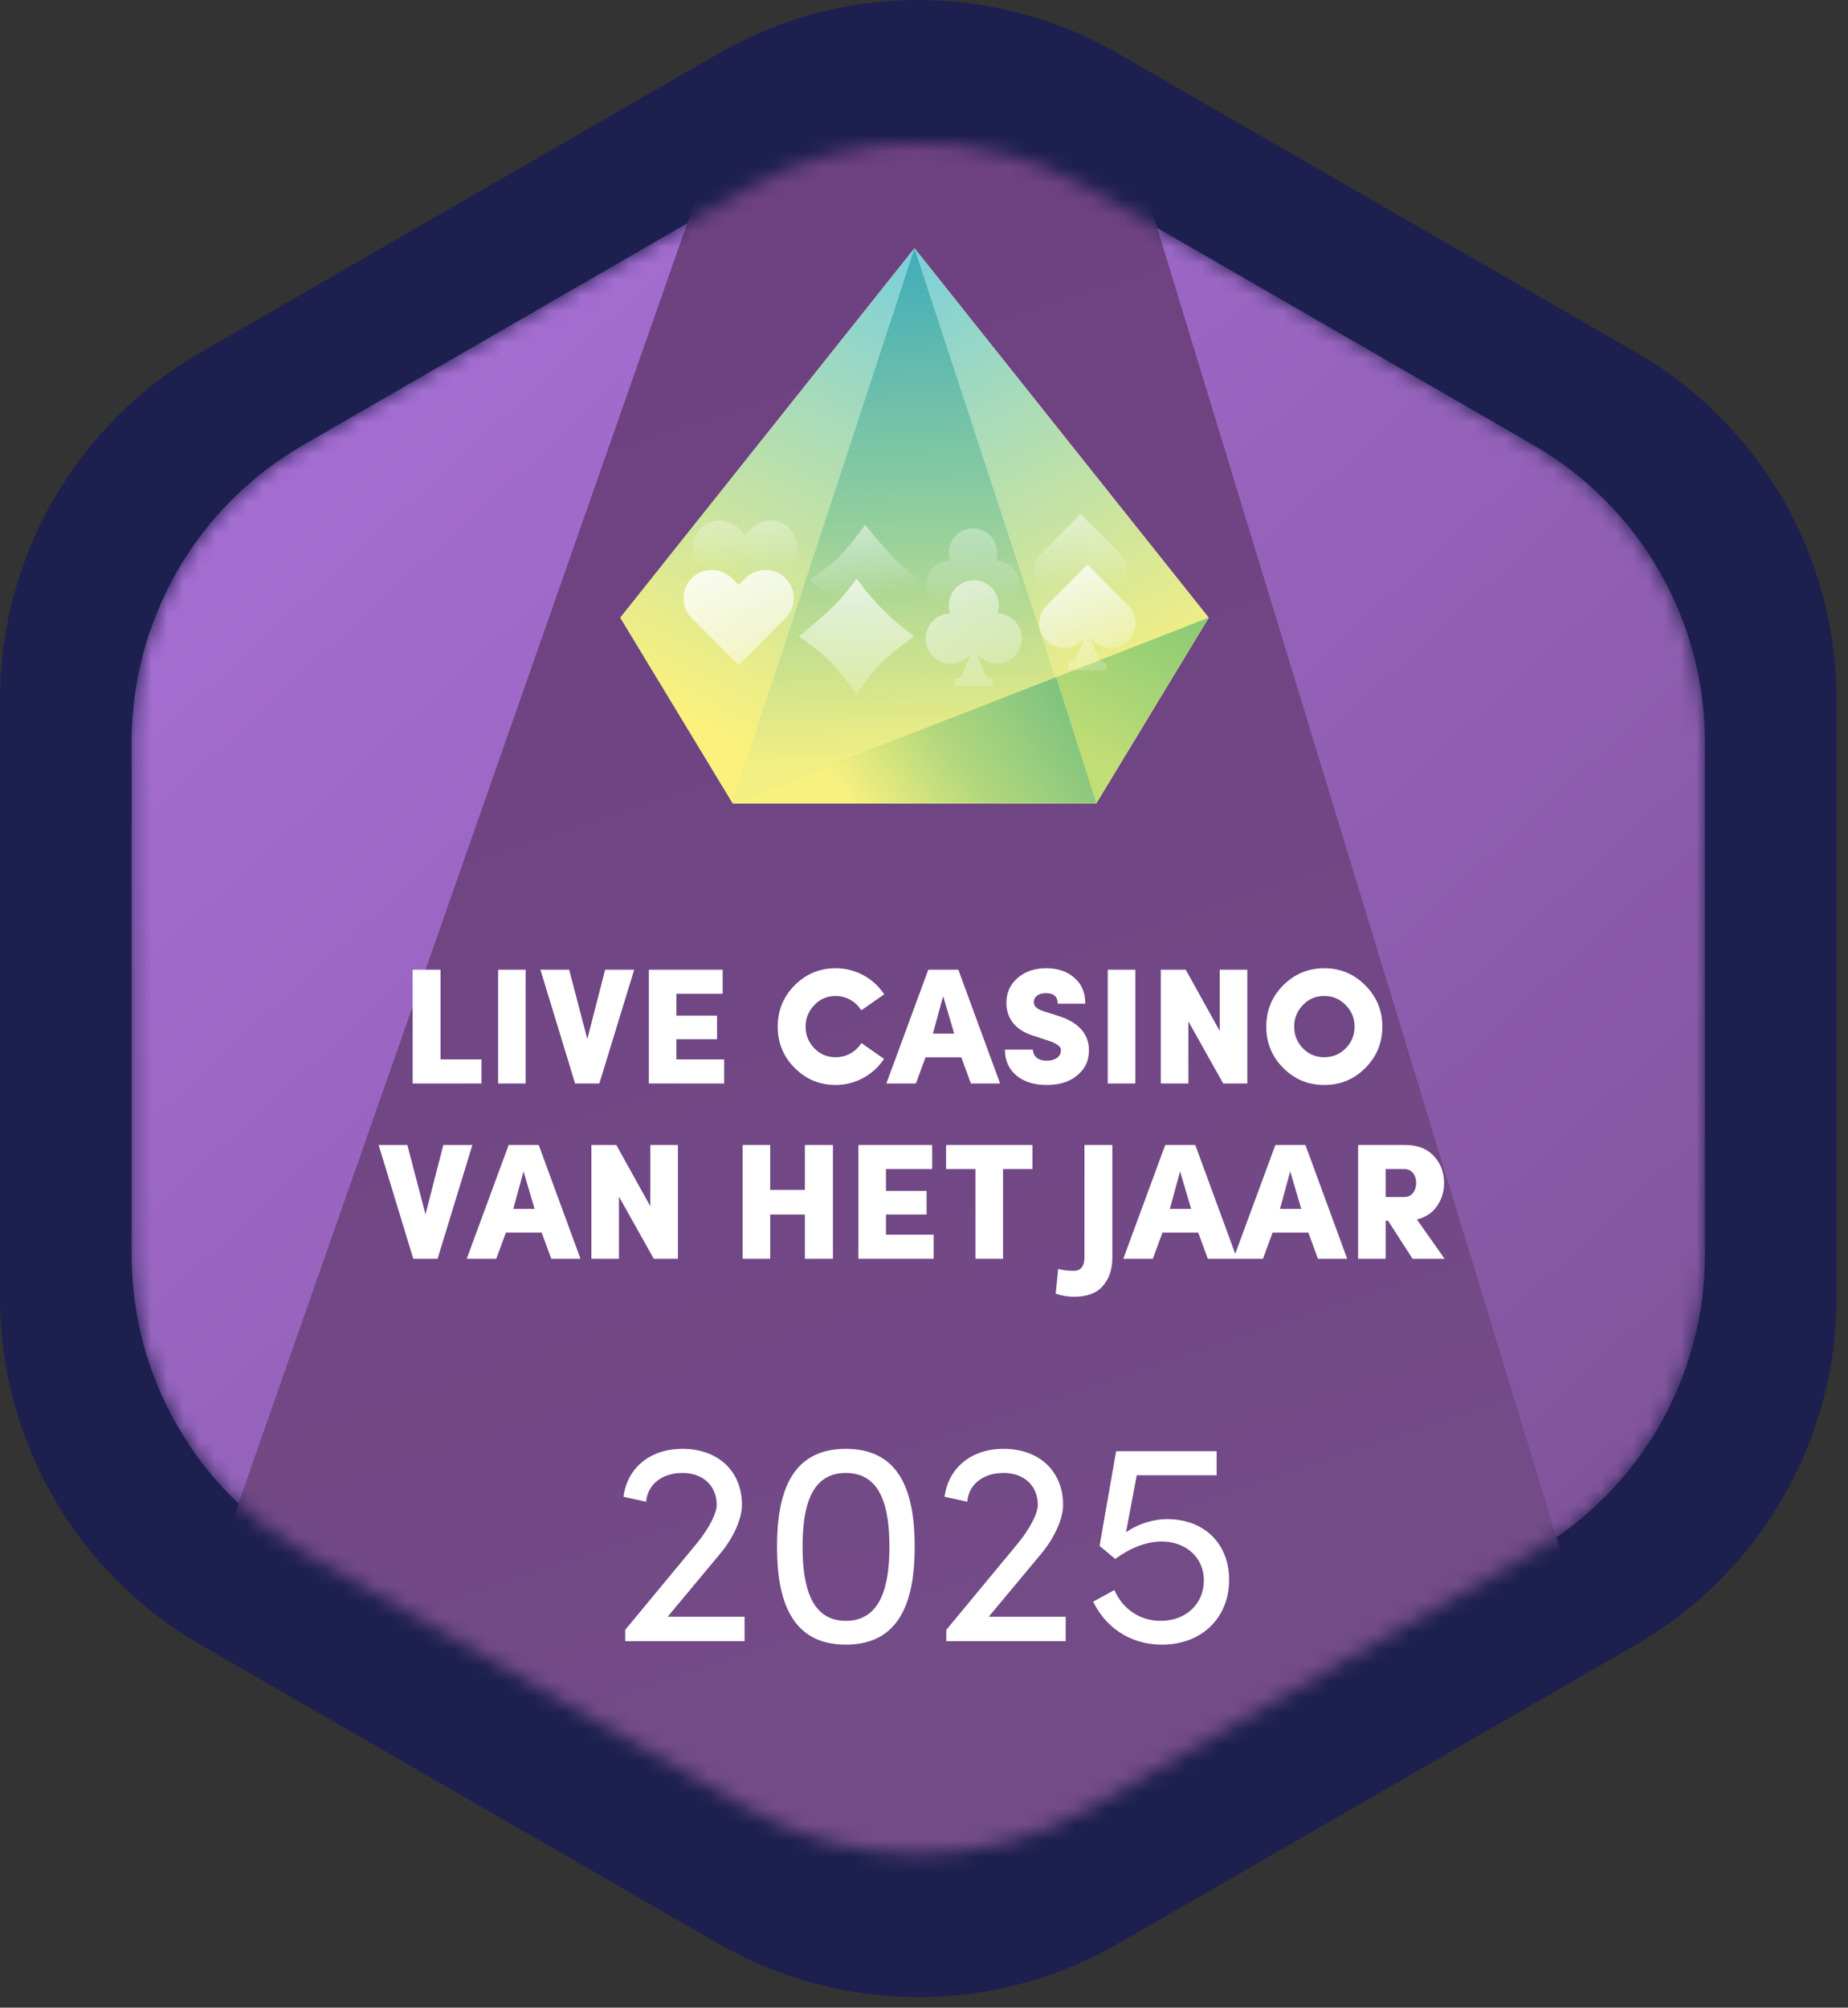 <?xml version="1.0" encoding="UTF-8"?> <svg xmlns="http://www.w3.org/2000/svg" width="116" height="126" viewBox="0 0 116 126" fill="none"><rect x="0" y="0" width="116" height="126" fill="#333333" stroke="none"/><path fill-rule="evenodd" clip-rule="evenodd" d="M115.28 81.438V43.888C115.28 34.917 110.49 26.617 102.72 22.128L70.2 3.368C62.43 -1.123 52.85 -1.123 45.08 3.368L12.56 22.137C4.79 26.628 0 34.917 0 43.898V81.448C0 90.418 4.79 98.718 12.56 103.208L45.08 121.977C52.85 126.467 62.43 126.467 70.2 121.977L102.72 103.208C110.49 98.707 115.28 90.418 115.28 81.438Z" fill="#1D204E"></path><mask id="mask0_1301_1371" style="mask-type:alpha" maskUnits="userSpaceOnUse" x="8" y="8" width="100" height="109"><path d="M107.02 78.748V46.578C107.02 38.888 102.92 31.788 96.26 27.938L68.4 11.857C61.74 8.017 53.54 8.017 46.88 11.857L19.02 27.938C12.36 31.777 8.26 38.888 8.26 46.578V78.748C8.26 86.438 12.36 93.537 19.02 97.388L46.88 113.467C53.54 117.307 61.74 117.307 68.4 113.467L96.26 97.388C102.92 93.547 107.02 86.438 107.02 78.748Z" fill="url(#paint0_linear_1301_1371)"></path></mask><g mask="url(#mask0_1301_1371)"><path d="M107.02 78.748V46.578C107.02 38.888 102.92 31.788 96.26 27.938L68.4 11.857C61.74 8.017 53.54 8.017 46.88 11.857L19.02 27.938C12.36 31.777 8.26 38.888 8.26 46.578V78.748C8.26 86.438 12.36 93.537 19.02 97.388L46.88 113.467C53.54 117.307 61.74 117.307 68.4 113.467L96.26 97.388C102.92 93.547 107.02 86.438 107.02 78.748Z" fill="url(#paint1_linear_1301_1371)"></path><path d="M1.37 133.137L58.87 -30.863L108.87 133.137H1.37Z" fill="url(#paint2_linear_1301_1371)"></path></g><path d="M30.224 66.487V68H25.902V60.859H27.654V66.487H30.224ZM32.997 68H31.266V60.859H32.997V68ZM37.622 68H36.099L33.922 60.859H35.726L36.866 65.212L37.985 60.859H39.809L37.622 68ZM45.455 66.487V68H40.729V60.859H45.362V62.372H42.46V63.74H45.01V65.222H42.46V66.487H45.455ZM54.071 65.461L55.491 66.456C54.828 67.461 53.698 68.093 52.455 68.093C51.449 68.093 50.599 67.741 49.884 67.026C49.169 66.311 48.817 65.44 48.817 64.435C48.817 63.419 49.169 62.559 49.874 61.844C50.589 61.129 51.449 60.766 52.455 60.766C53.709 60.766 54.838 61.398 55.502 62.403C54.538 63.077 54.061 63.409 54.061 63.409C53.729 62.859 53.118 62.507 52.455 62.507C51.926 62.507 51.48 62.694 51.118 63.077C50.755 63.45 50.568 63.906 50.568 64.435C50.568 64.963 50.755 65.419 51.118 65.793C51.48 66.166 51.926 66.352 52.455 66.352C53.128 66.352 53.729 66.01 54.071 65.461ZM62.777 68H60.943L60.342 66.362H58.093L57.492 68H55.637L58.269 60.859H60.155L62.777 68ZM59.896 64.87L59.202 62.517L58.559 64.87H59.896ZM63.078 65.875H64.829C64.861 66.29 65.14 66.57 65.71 66.57C66.198 66.57 66.591 66.342 66.591 65.927C66.591 65.865 66.581 65.813 66.571 65.772C66.54 65.689 66.301 65.471 65.876 65.337L65.037 65.057C63.43 64.621 63.181 63.606 63.171 62.953C63.171 62.3 63.41 61.782 63.876 61.377C64.342 60.973 64.943 60.766 65.669 60.766C66.394 60.766 66.985 60.963 67.441 61.367C67.897 61.761 68.125 62.3 68.125 62.994H66.394C66.394 62.548 66.146 62.331 65.648 62.331C65.182 62.331 64.892 62.559 64.892 62.901C64.892 63.16 65.109 63.347 65.555 63.481L66.374 63.74C67.69 64.145 68.353 64.87 68.353 65.917C68.353 66.414 68.208 66.839 67.928 67.181C67.358 67.855 66.581 68.093 65.71 68.093C64.912 68.093 64.27 67.896 63.793 67.492C63.316 67.088 63.078 66.549 63.078 65.875ZM71.265 68H69.534V60.859H71.265V68ZM76.564 64.704V60.859H78.295V68H76.781L74.595 64.103V68H72.864V60.859H74.429L76.564 64.704ZM79.484 64.435C79.484 63.419 79.836 62.559 80.541 61.844C81.256 61.129 82.116 60.766 83.121 60.766C84.137 60.766 84.997 61.129 85.702 61.844C86.417 62.559 86.77 63.419 86.77 64.435C86.77 65.44 86.417 66.311 85.702 67.026C84.997 67.741 84.137 68.093 83.121 68.093C82.116 68.093 81.266 67.741 80.551 67.026C79.836 66.311 79.484 65.44 79.484 64.435ZM83.121 66.352C83.65 66.352 84.106 66.166 84.469 65.793C84.842 65.419 85.028 64.963 85.028 64.435C85.028 63.906 84.842 63.45 84.469 63.077C84.096 62.694 83.65 62.507 83.121 62.507C82.593 62.507 82.147 62.694 81.784 63.077C81.422 63.45 81.235 63.906 81.235 64.435C81.235 64.963 81.422 65.419 81.784 65.793C82.147 66.166 82.593 66.352 83.121 66.352ZM27.466 79H25.942L23.766 71.859H25.569L26.709 76.212L27.828 71.859H29.653L27.466 79ZM36.437 79H34.603L34.002 77.362H31.753L31.152 79H29.297L31.929 71.859H33.815L36.437 79ZM33.556 75.87L32.862 73.517L32.219 75.87H33.556ZM40.821 75.704V71.859H42.552V79H41.039L38.852 75.103V79H37.121V71.859H38.686L40.821 75.704ZM48.346 74.678H50.522V71.859H52.284V79H50.522V76.222H48.346V79H46.615V71.859H48.346V74.678ZM58.608 77.487V79H53.882V71.859H58.514V73.372H55.612V74.74H58.162V76.222H55.612V77.487H58.608ZM61.23 79V73.372H59.386V71.859H64.806V73.372H62.961V79H61.23ZM66.268 81.187L66.424 79.632C66.662 79.715 66.994 79.757 67.419 79.757C67.864 79.757 68.072 79.425 68.072 78.927V71.859H69.823V78.927C69.823 79.653 69.626 80.244 69.232 80.7C68.849 81.156 68.237 81.384 67.419 81.384C67.035 81.384 66.652 81.322 66.268 81.187ZM77.65 79H75.816L75.215 77.362H72.966L72.365 79H70.51L73.142 71.859H75.028L77.65 79ZM74.769 75.87L74.075 73.517L73.432 75.87H74.769ZM84.563 79H82.729L82.127 77.362H79.879L79.277 79H77.422L80.055 71.859H81.941L84.563 79ZM81.682 75.87L80.987 73.517L80.345 75.87H81.682ZM86.978 76.616V79H85.247V71.859H88.201C88.988 71.859 89.59 72.098 90.014 72.564C90.439 73.03 90.647 73.59 90.647 74.243C90.647 74.782 90.502 75.269 90.201 75.694C89.911 76.119 89.486 76.399 88.937 76.533L90.678 79H88.667L87.133 76.616H86.978ZM88.118 73.372H86.978V75.124H88.118C89.154 75.176 89.154 73.31 88.118 73.372Z" fill="white"></path><path d="M45.99 50.417L38.935 38.765L57.403 15.579L75.87 38.765L68.815 50.417H45.99Z" fill="url(#paint3_linear_1301_1371)"></path><path d="M68.815 50.417L57.403 15.579L75.87 38.765L68.815 50.417Z" fill="url(#paint4_linear_1301_1371)"></path><path d="M68.815 50.417L57.403 15.579L45.99 50.417H68.815Z" fill="url(#paint5_linear_1301_1371)"></path><path d="M57.403 15.579L45.99 50.417L38.935 38.765L57.403 15.579Z" fill="url(#paint6_linear_1301_1371)"></path><path d="M68.815 50.417L57.403 15.579L45.99 50.417H68.815Z" fill="url(#paint7_linear_1301_1371)"></path><path d="M75.87 38.765L45.99 50.417H68.815L75.87 38.765Z" fill="url(#paint8_linear_1301_1371)"></path><path d="M66.292 42.505L45.99 50.417H68.815L66.292 42.505Z" fill="url(#paint9_linear_1301_1371)"></path><path d="M49.553 33.167C48.897 32.511 47.832 32.511 47.175 33.167L46.767 33.576L46.358 33.167C45.702 32.511 44.637 32.511 43.98 33.167C43.323 33.824 43.323 34.889 43.98 35.546L44.388 35.954L46.767 38.337L49.145 35.954L49.553 35.546C50.21 34.889 50.21 33.824 49.553 33.167Z" fill="url(#paint10_linear_1301_1371)"></path><path d="M70.303 34.743L69.942 34.382L67.825 32.255L65.707 34.382L65.346 34.743C64.759 35.33 64.759 36.278 65.346 36.86C65.933 37.447 66.881 37.447 67.463 36.86L67.608 36.716C67.468 37.086 67.346 37.461 67.156 37.894C67.08 38.07 66.917 38.192 66.728 38.215C66.687 38.219 66.66 38.255 66.66 38.292V38.576C66.66 38.621 66.696 38.653 66.737 38.653H68.908C68.953 38.653 68.985 38.617 68.985 38.576V38.292C68.985 38.251 68.958 38.219 68.917 38.215C68.732 38.192 68.565 38.07 68.488 37.894C68.299 37.461 68.177 37.082 68.037 36.716L68.181 36.86C68.768 37.447 69.716 37.447 70.299 36.86C70.886 36.278 70.886 35.33 70.303 34.743Z" fill="url(#paint11_linear_1301_1371)"></path><path d="M62.511 35.172C62.565 35.018 62.592 34.851 62.592 34.68C62.592 33.84 61.91 33.163 61.075 33.163C60.235 33.163 59.558 33.845 59.558 34.68C59.558 34.851 59.585 35.018 59.639 35.172C58.818 35.19 58.154 35.863 58.154 36.689C58.154 37.529 58.836 38.206 59.671 38.206C60.145 38.206 60.565 37.989 60.845 37.651C60.709 38.012 60.587 38.377 60.402 38.802C60.326 38.978 60.163 39.1 59.974 39.122C59.933 39.127 59.906 39.163 59.906 39.199V39.483C59.906 39.529 59.942 39.56 59.983 39.56H62.154C62.199 39.56 62.231 39.524 62.231 39.483V39.199C62.231 39.158 62.204 39.127 62.163 39.122C61.978 39.1 61.811 38.978 61.734 38.802C61.549 38.377 61.427 38.012 61.292 37.651C61.572 37.989 61.992 38.206 62.466 38.206C63.305 38.206 63.983 37.524 63.983 36.689C63.996 35.858 63.333 35.19 62.511 35.172Z" fill="url(#paint12_linear_1301_1371)"></path><path d="M49.304 36.289C48.611 35.596 47.488 35.596 46.795 36.289L46.364 36.719L45.934 36.289C45.241 35.596 44.117 35.596 43.425 36.289C42.732 36.982 42.732 38.105 43.425 38.798L43.855 39.229L46.364 41.742L48.873 39.229L49.304 38.798C49.997 38.105 49.997 36.982 49.304 36.289Z" fill="url(#paint13_linear_1301_1371)"></path><path d="M70.828 38.016L70.454 37.642L68.258 35.437L66.063 37.642L65.688 38.016C65.08 38.625 65.08 39.608 65.688 40.212C66.297 40.82 67.28 40.82 67.884 40.212L68.034 40.062C67.888 40.446 67.762 40.834 67.566 41.284C67.486 41.466 67.317 41.593 67.121 41.616C67.079 41.621 67.051 41.658 67.051 41.696V41.99C67.051 42.037 67.088 42.07 67.13 42.07H69.382C69.429 42.07 69.461 42.033 69.461 41.99V41.696C69.461 41.654 69.433 41.621 69.391 41.616C69.199 41.593 69.026 41.466 68.947 41.284C68.75 40.834 68.624 40.441 68.478 40.062L68.628 40.212C69.237 40.82 70.22 40.82 70.824 40.212C71.432 39.608 71.432 38.62 70.828 38.016Z" fill="url(#paint14_linear_1301_1371)"></path><path d="M62.617 38.503C62.674 38.344 62.702 38.171 62.702 37.993C62.702 37.122 61.995 36.42 61.129 36.42C60.263 36.42 59.556 37.127 59.556 37.993C59.556 38.171 59.584 38.344 59.64 38.503C58.788 38.522 58.1 39.219 58.1 40.076C58.1 40.947 58.807 41.649 59.673 41.649C60.164 41.649 60.6 41.424 60.89 41.073C60.75 41.447 60.623 41.827 60.431 42.267C60.352 42.449 60.183 42.576 59.987 42.599C59.944 42.604 59.916 42.641 59.916 42.679V42.974C59.916 43.02 59.954 43.053 59.996 43.053H62.248C62.294 43.053 62.327 43.016 62.327 42.974V42.679C62.327 42.636 62.299 42.604 62.257 42.599C62.065 42.576 61.892 42.449 61.812 42.267C61.62 41.827 61.494 41.447 61.353 41.073C61.644 41.424 62.079 41.649 62.571 41.649C63.441 41.649 64.144 40.942 64.144 40.076C64.158 39.219 63.469 38.522 62.617 38.503Z" fill="url(#paint15_linear_1301_1371)"></path><path d="M50.804 36.427C50.804 36.427 51.992 35.618 52.741 34.869C53.49 34.121 54.298 32.933 54.298 32.933C54.298 32.933 55.071 33.907 55.913 34.812C56.756 35.717 57.793 36.427 57.793 36.427C57.793 36.427 56.752 37.18 55.902 38.03C55.051 38.881 54.298 39.921 54.298 39.921C54.298 39.921 53.517 38.749 52.747 37.978C51.977 37.208 50.804 36.427 50.804 36.427Z" fill="url(#paint16_linear_1301_1371)"></path><path d="M53.765 43.564C53.765 43.564 52.927 42.332 52.15 41.555C51.374 40.779 50.142 39.941 50.142 39.941C50.142 39.941 51.153 39.139 52.091 38.266C53.029 37.393 53.765 36.318 53.765 36.318C53.765 36.318 54.546 37.396 55.428 38.278C56.31 39.16 57.388 39.941 57.388 39.941C57.388 39.941 56.172 40.751 55.374 41.55C54.575 42.348 53.765 43.564 53.765 43.564Z" fill="url(#paint17_linear_1301_1371)"></path><path d="M45.189 97.53L41.907 101.468H46.738V103H39.245V102.289L43.73 96.874C44.477 95.962 44.988 94.996 44.988 94.449C44.988 93.246 44.131 92.443 42.837 92.443C41.542 92.443 40.649 93.173 40.557 94.248L39.135 93.938C39.372 92.133 40.794 90.93 42.837 90.93C45.079 90.93 46.574 92.334 46.574 94.449C46.574 95.379 45.973 96.6 45.189 97.53ZM53.095 103.219C49.667 103.219 48.774 100.429 48.774 97.074C48.774 93.683 49.667 90.93 53.095 90.93C56.523 90.93 57.416 93.683 57.416 97.074C57.416 100.429 56.523 103.219 53.095 103.219ZM53.095 101.724C55.283 101.724 55.83 99.554 55.83 97.074C55.83 94.558 55.283 92.443 53.095 92.443C50.907 92.443 50.378 94.558 50.378 97.074C50.378 99.554 50.907 101.724 53.095 101.724ZM65.344 97.53L62.062 101.468H66.894V103H59.4V102.289L63.886 96.874C64.633 95.962 65.144 94.996 65.144 94.449C65.144 93.246 64.287 92.443 62.992 92.443C61.698 92.443 60.804 93.173 60.713 94.248L59.291 93.938C59.528 92.133 60.95 90.93 62.992 90.93C65.235 90.93 66.73 92.334 66.73 94.449C66.73 95.379 66.128 96.6 65.344 97.53ZM73.269 95.342C75.548 95.342 77.152 96.837 77.152 99.153C77.152 101.578 75.384 103.219 72.94 103.219C70.88 103.219 69.367 102.07 68.619 100.52L69.95 99.791C70.424 100.885 71.445 101.724 72.868 101.724C74.417 101.724 75.566 100.684 75.566 99.189C75.566 97.694 74.381 96.746 72.922 96.746C71.938 96.746 70.917 97.165 70.005 97.84L69.02 97.02L70.06 91.076H76.368V92.589H71.354L70.68 96.163C71.391 95.671 72.32 95.342 73.269 95.342Z" fill="white"></path><defs><linearGradient id="paint0_linear_1301_1371" x1="8.259" y1="62.666" x2="107.024" y2="62.666" gradientUnits="userSpaceOnUse"><stop stop-color="#A794C7"></stop><stop offset="1" stop-color="white"></stop></linearGradient><linearGradient id="paint1_linear_1301_1371" x1="24.5" y1="27" x2="122.5" y2="133.5" gradientUnits="userSpaceOnUse"><stop stop-color="#A46DD1"></stop><stop offset="1" stop-color="#724985"></stop></linearGradient><linearGradient id="paint2_linear_1301_1371" x1="55" y1="-5" x2="88.12" y2="94.473" gradientUnits="userSpaceOnUse"><stop stop-color="#6D3F80"></stop><stop offset="1" stop-color="#734B87"></stop></linearGradient><linearGradient id="paint3_linear_1301_1371" x1="50.189" y1="52.606" x2="65.28" y2="23.649" gradientUnits="userSpaceOnUse"><stop stop-color="#79CFDC"></stop><stop offset="1" stop-color="#FBF17C"></stop></linearGradient><linearGradient id="paint4_linear_1301_1371" x1="56.364" y1="15.829" x2="72.361" y2="44.624" gradientUnits="userSpaceOnUse"><stop stop-color="#79CFDC"></stop><stop offset="1" stop-color="#FBF17C"></stop></linearGradient><linearGradient id="paint5_linear_1301_1371" x1="57.403" y1="15.578" x2="57.403" y2="50.517" gradientUnits="userSpaceOnUse"><stop stop-color="#79CFDC"></stop><stop offset="1" stop-color="#FBF17C"></stop></linearGradient><linearGradient id="paint6_linear_1301_1371" x1="57.545" y1="15.652" x2="42.453" y2="44.609" gradientUnits="userSpaceOnUse"><stop stop-color="#79CFDC"></stop><stop offset="1" stop-color="#FBF17C"></stop></linearGradient><linearGradient id="paint7_linear_1301_1371" x1="57.632" y1="16.291" x2="58.568" y2="47.889" gradientUnits="userSpaceOnUse"><stop stop-color="#43AEBA"></stop><stop offset="0.51" stop-color="#91CE9D"></stop><stop offset="1" stop-color="#F3EF83"></stop></linearGradient><linearGradient id="paint8_linear_1301_1371" x1="75.889" y1="35.952" x2="69.101" y2="48.123" gradientUnits="userSpaceOnUse"><stop stop-color="#7CC575"></stop><stop offset="1" stop-color="#C2DE76"></stop></linearGradient><linearGradient id="paint9_linear_1301_1371" x1="66.292" y1="43.442" x2="54.355" y2="51.868" gradientUnits="userSpaceOnUse"><stop stop-color="#80C47F"></stop><stop offset="0.51" stop-color="#B1D77D"></stop><stop offset="1" stop-color="#F9F17F"></stop></linearGradient><linearGradient id="paint10_linear_1301_1371" x1="46.788" y1="26.589" x2="46.788" y2="35.76" gradientUnits="userSpaceOnUse"><stop stop-color="white"></stop><stop offset="1" stop-color="white" stop-opacity="0"></stop></linearGradient><linearGradient id="paint11_linear_1301_1371" x1="67.931" y1="27.291" x2="67.96" y2="36.77" gradientUnits="userSpaceOnUse"><stop stop-color="white"></stop><stop offset="1" stop-color="white" stop-opacity="0"></stop></linearGradient><linearGradient id="paint12_linear_1301_1371" x1="60.923" y1="24.502" x2="61.087" y2="37.797" gradientUnits="userSpaceOnUse"><stop stop-color="white"></stop><stop offset="1" stop-color="white" stop-opacity="0"></stop></linearGradient><linearGradient id="paint13_linear_1301_1371" x1="44.754" y1="32.612" x2="50.412" y2="49.899" gradientUnits="userSpaceOnUse"><stop stop-color="white"></stop><stop offset="1" stop-color="white" stop-opacity="0"></stop></linearGradient><linearGradient id="paint14_linear_1301_1371" x1="66.292" y1="33.611" x2="69.716" y2="43.581" gradientUnits="userSpaceOnUse"><stop stop-color="white"></stop><stop offset="1" stop-color="white" stop-opacity="0"></stop></linearGradient><linearGradient id="paint15_linear_1301_1371" x1="57.614" y1="29.344" x2="63.272" y2="46.631" gradientUnits="userSpaceOnUse"><stop stop-color="white"></stop><stop offset="1" stop-color="white" stop-opacity="0"></stop></linearGradient><linearGradient id="paint16_linear_1301_1371" x1="54.19" y1="29.095" x2="55.075" y2="37.202" gradientUnits="userSpaceOnUse"><stop stop-color="white"></stop><stop offset="1" stop-color="white" stop-opacity="0"></stop></linearGradient><linearGradient id="paint17_linear_1301_1371" x1="52.717" y1="32.207" x2="52.606" y2="46.947" gradientUnits="userSpaceOnUse"><stop stop-color="white"></stop><stop offset="1" stop-color="white" stop-opacity="0"></stop></linearGradient></defs></svg> 
